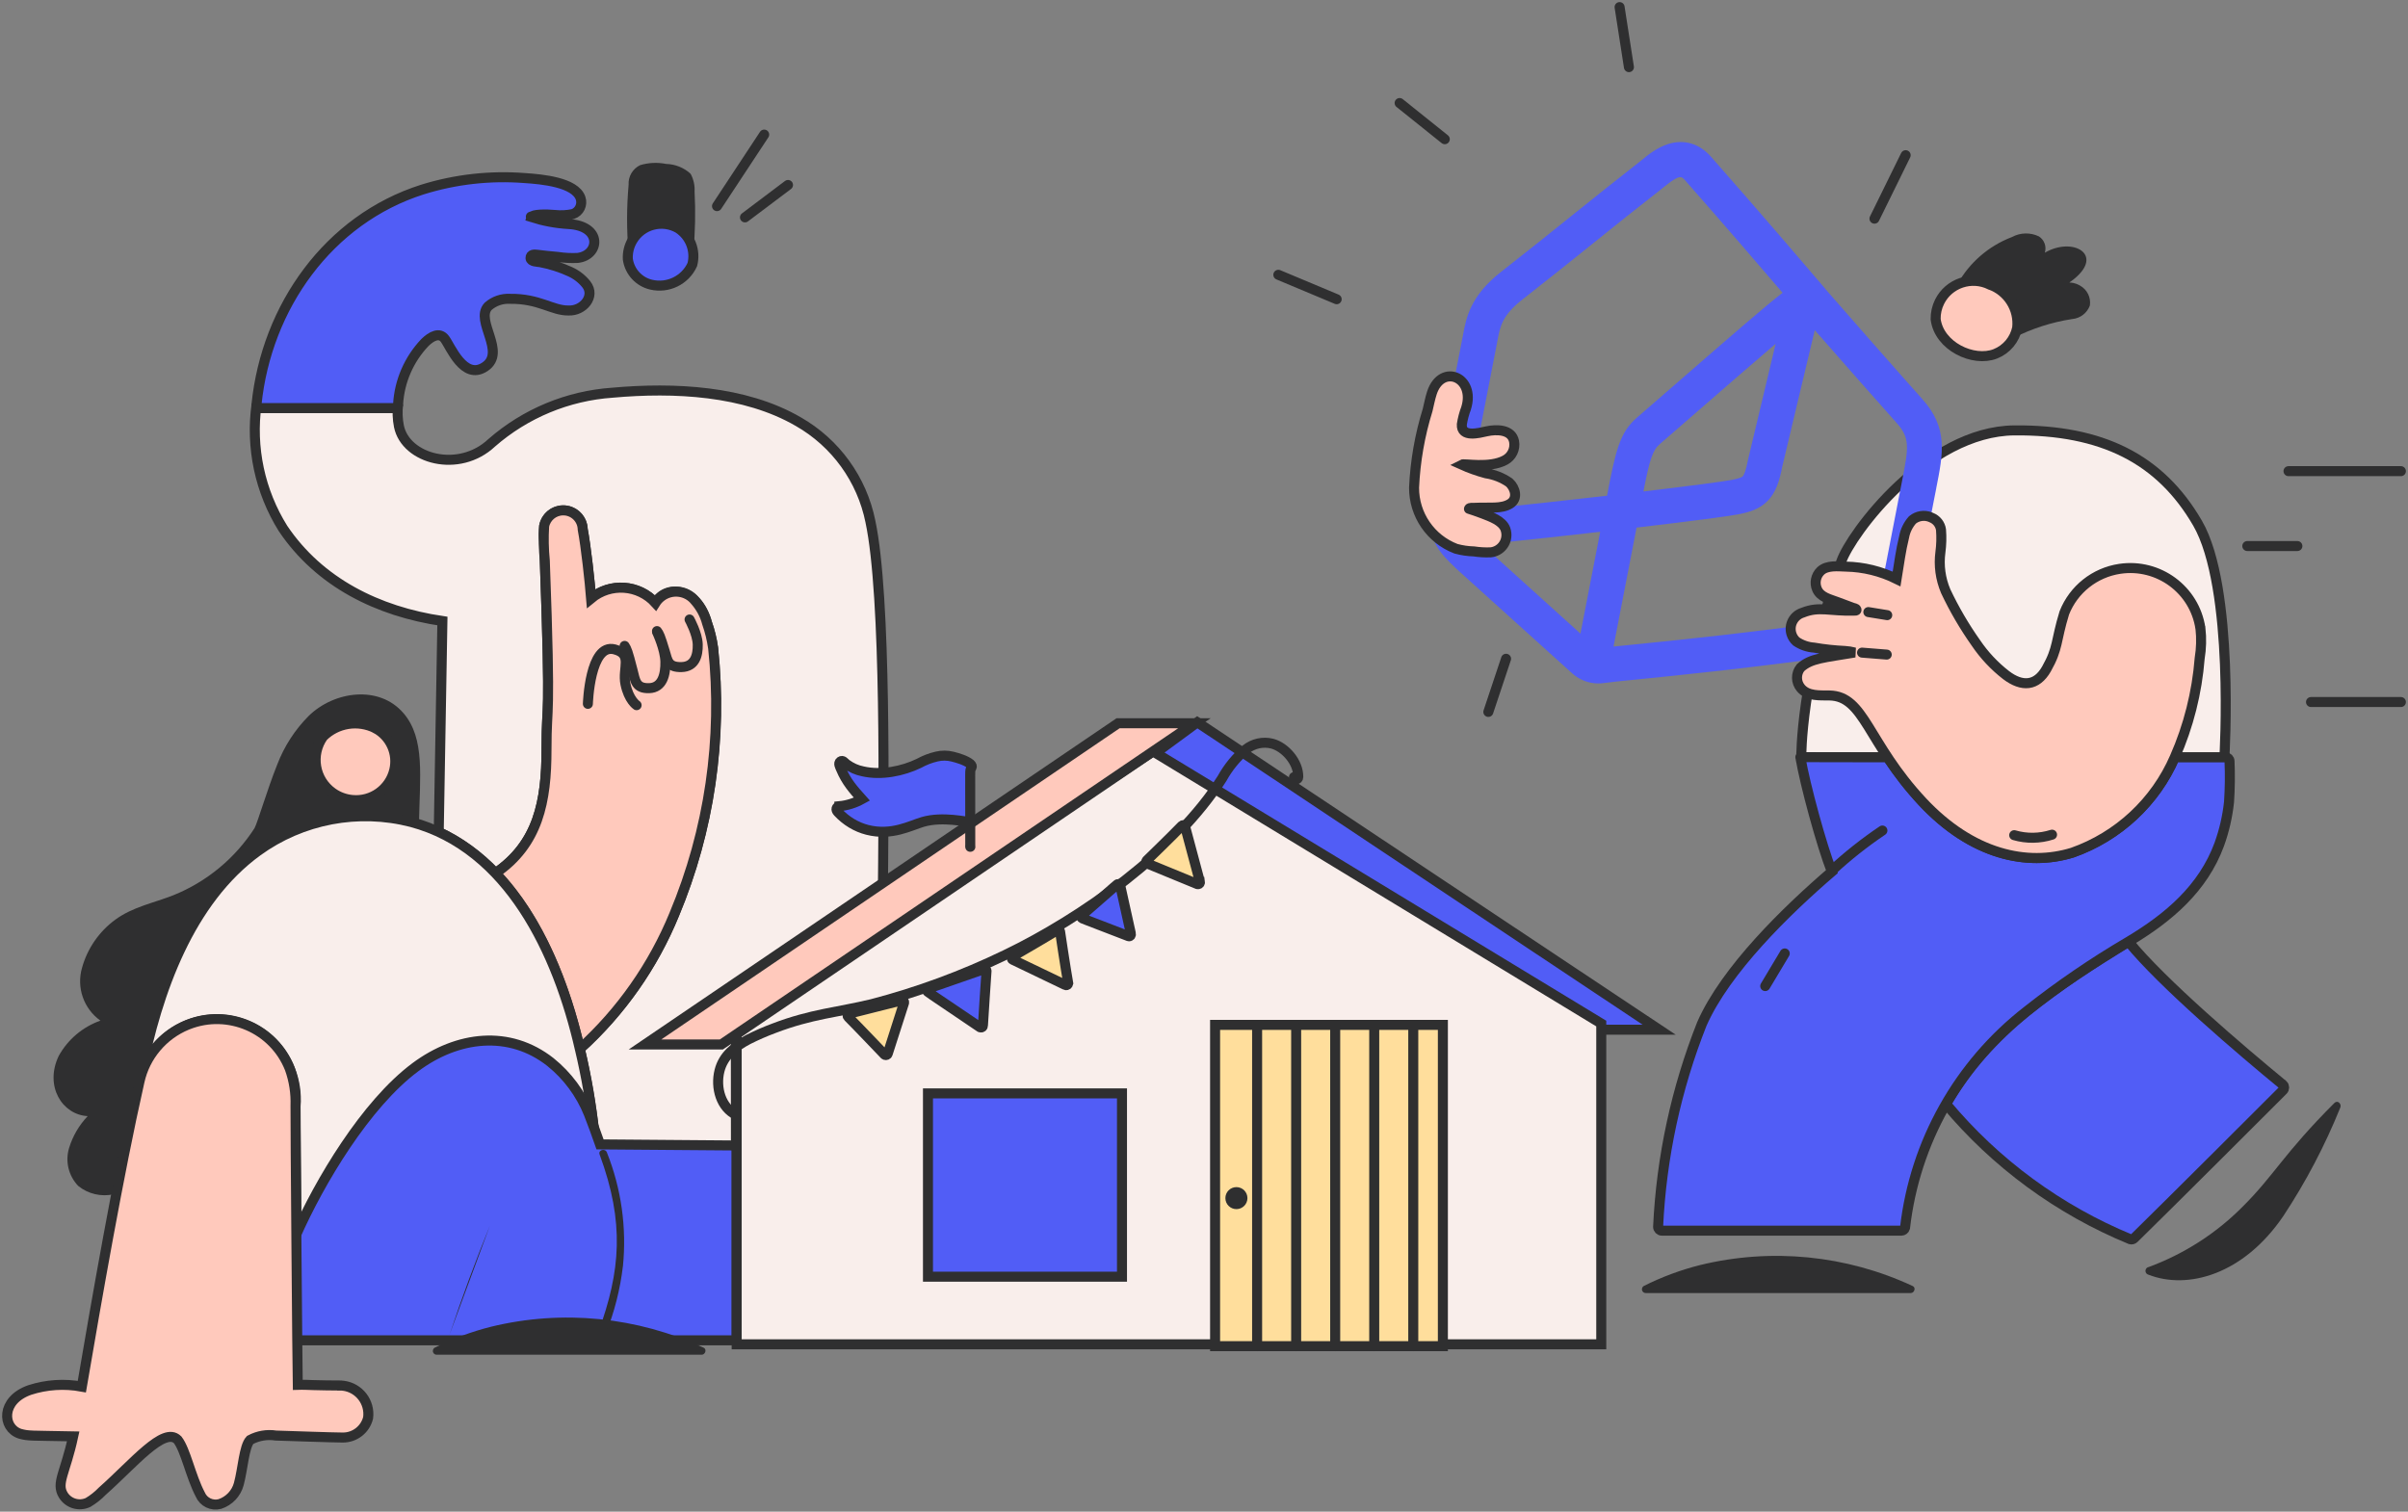 <?xml version="1.0" encoding="utf-8"?>
<svg xmlns="http://www.w3.org/2000/svg" fill="none" height="100%" overflow="visible" preserveAspectRatio="none" style="display: block;" viewBox="0 0 481 302" width="100%">
<rect x="0" y="0" width="481" height="302" fill="#808080" stroke="none"/>
<g id="Illustration">
<path d="M359.805 151.298H444.324C444.324 151.298 446.414 117.354 438.959 104.51C431.503 91.665 419.869 85.838 402.38 85.984C384.891 86.13 369.738 106.612 367.803 112.152C359.646 135.488 359.805 151.298 359.805 151.298Z" fill="#F9EEEB" id="Vector" stroke="#2F2F30" stroke-linecap="round" stroke-width="2"/>
<path d="M386.751 97.606C388.151 90.577 389.158 85.504 384.001 79.751C380.035 75.329 368.409 62.114 364.653 57.779C364.527 57.596 364.389 57.421 364.239 57.266C362.638 55.389 352.203 43.146 341.785 31.323C339.445 28.666 336.394 27.765 333.189 28.783C330.966 29.488 329.144 30.985 327.932 31.978C327.723 32.149 327.531 32.308 327.355 32.446C322.821 35.971 318.6 39.358 314.133 42.945C309.703 46.504 305.123 50.183 299.85 54.3C293.686 59.11 292.862 63.553 292.261 66.799C292.219 67.02 292.177 67.241 292.135 67.462C291.909 68.617 291.437 71.053 290.827 74.182C289.732 79.814 288.199 87.69 286.895 94.414C286.815 94.819 286.74 95.211 286.665 95.595L286.657 95.637C286.648 95.683 286.644 95.724 286.636 95.766C285.779 100.28 285.34 103.354 285.833 105.978C286.406 109.04 288.169 111.022 290.447 113.174C290.539 113.278 290.639 113.383 290.744 113.479L314.016 134.499C315.107 135.484 316.415 136.13 317.806 136.397C318.684 136.568 319.599 136.585 320.506 136.443C321.425 136.297 323.69 136.072 326.825 135.759C334.957 134.95 350.101 133.44 371.949 130.382C380.683 129.16 381.711 123.703 382.392 120.091L382.497 119.561L386.375 99.546C386.504 98.87 386.634 98.223 386.759 97.606H386.751ZM328.275 98.186C329.487 91.966 330.084 89.988 331.493 88.766C334.234 86.388 337.071 83.927 339.855 81.503C345.007 77.023 350.553 72.205 354.686 68.684L349.207 91.682C349.199 91.732 349.186 91.786 349.174 91.836C348.71 94.26 348.309 94.965 348.108 95.169C347.77 95.52 346.282 95.804 345.722 95.908C344.021 96.229 337.452 97.093 328.271 98.186H328.275ZM299.118 68.058C299.641 65.23 300.054 62.998 304.116 59.824C309.428 55.677 314.025 51.981 318.475 48.406C322.922 44.835 327.117 41.464 331.605 37.973C331.823 37.802 332.065 37.606 332.328 37.393C335.504 34.786 335.897 35.232 336.549 35.971C344.243 44.706 351.953 53.675 356.073 58.489C353.039 60.8 345.914 66.974 335.295 76.21C332.516 78.629 329.683 81.09 326.946 83.46C323.561 86.392 322.725 89.988 321.008 99.032C313.582 99.883 305.098 100.818 296.402 101.711C295.654 101.79 294.638 101.74 294.045 101.085C293.389 100.363 293.176 98.932 293.46 97.222C293.548 96.746 293.644 96.25 293.744 95.728C295.048 89.008 296.577 81.132 297.672 75.505C298.282 72.372 298.759 69.936 298.98 68.776C299.026 68.538 299.072 68.3 299.114 68.054V68.062L299.118 68.058ZM295.963 108.752C296.335 108.752 296.715 108.727 297.1 108.69C305.115 107.864 312.796 107.025 319.641 106.245L315.7 126.582L295.963 108.752ZM379.91 96.246C379.785 96.876 379.655 97.531 379.521 98.223L375.643 118.238L375.535 118.806C374.941 121.959 374.761 122.911 371 123.44C349.287 126.481 334.234 127.979 326.152 128.78C324.61 128.934 323.335 129.06 322.303 129.172L326.507 107.463C326.645 106.75 326.779 106.066 326.904 105.402C337.531 104.151 345.103 103.158 347.005 102.795C349.14 102.391 351.368 101.84 353.106 100.05C354.744 98.357 355.455 96.096 356.01 93.221L362.5 65.96C367.553 71.734 375.631 80.903 378.811 84.448C381.527 87.477 381.302 89.242 379.906 96.242L379.91 96.246Z" fill="#515DF6" id="Vector_2"/>
<path d="M415.506 57.066C413.367 55.848 412.623 57.1 414.282 55.748C420.387 50.796 413.989 47.25 408.456 50.483C408.837 49.261 408.36 47.935 407.29 47.238C405.581 46.404 403.575 46.445 401.904 47.35C397.244 49.119 393.362 52.482 390.959 56.845C397.549 53.962 405.744 61.192 402.184 67.516C405.865 65.643 409.819 64.371 413.901 63.741C415.519 63.607 416.906 62.548 417.458 61.029C417.692 59.431 416.915 57.855 415.502 57.066H415.506Z" fill="#2F2F30" id="Vector_3"/>
<path d="M397.541 56.895C393.813 55.043 389.287 56.561 387.432 60.287C386.897 61.363 386.625 62.556 386.646 63.757C387.319 69.168 394.168 72.413 398.569 70.691C400.817 69.802 402.459 67.837 402.936 65.472C403.333 61.713 401.105 58.172 397.545 56.895H397.541Z" fill="#FFC9BC" id="Vector_4" stroke="#2F2F30" stroke-linecap="round" stroke-width="2"/>
<path d="M173.867 104.197C172.174 95.774 166.921 88.495 159.453 84.232C148.755 78.02 134.651 77.344 122.328 78.454C113.414 79.071 104.943 82.588 98.219 88.462C91.667 94.619 81.035 91.74 79.686 85.162C79.401 83.714 79.347 82.233 79.522 80.769C79.514 81.182 79.18 81.512 78.77 81.52H52.008C51.595 81.52 51.26 81.182 51.252 80.769C50.044 89.4 51.912 98.181 56.53 105.578C63.793 116.37 75.465 122.16 88.369 124.07C88.24 130.482 87.755 158.582 87.638 166.22C91.888 168.235 95.728 171.026 98.959 174.442C107.522 168.606 109.176 160.096 109.168 149.701C109.168 137.465 110.15 148.487 108.692 108.277C108.57 107.217 108.57 106.149 108.692 105.094C109.101 102.987 111.141 101.61 113.247 102.019C115.044 102.365 116.356 103.913 116.398 105.74C117.058 109.249 117.802 116.098 118.078 119.536C121.914 116.357 127.581 116.753 130.928 120.441C132.992 116.749 139.29 117.237 141.233 124.479C141.801 126.073 142.203 127.72 142.433 129.397C144.355 147.519 141.689 165.836 134.672 182.66C130.472 192.91 124.028 202.092 115.813 209.53C117.116 215.074 118.082 220.693 118.704 226.354C118.717 226.475 118.684 226.596 118.621 226.696C118.846 227.313 119.653 229.561 119.824 230.062L147.004 230.287C147.004 197.561 146.887 199.234 147.184 198.888C147.351 198.663 146.708 199.113 176.324 181.133C176.537 159.938 177.051 119.085 173.862 104.184L173.867 104.197Z" fill="#F9EEEB" id="Vector_5" stroke="#2F2F30" stroke-linecap="round" stroke-width="2"/>
<path d="M138.742 38.257C138.809 37.059 138.55 35.866 137.994 34.802C137.94 34.765 137.898 34.711 137.877 34.652C136.549 33.468 134.839 32.796 133.059 32.75C131.329 32.404 129.536 32.487 127.848 33C126.369 33.726 125.466 35.266 125.566 36.909C125.169 41.356 125.161 45.832 125.533 50.279C126.13 46.646 129.565 44.184 133.205 44.781C134.016 44.914 134.793 45.194 135.5 45.607C137.058 46.717 138.137 48.385 138.504 50.262C138.876 46.27 138.956 42.257 138.742 38.257Z" fill="#2F2F30" id="Vector_6"/>
<path d="M80.609 142.5C75.782 136.814 66.739 138.028 61.624 143.064C58.908 145.804 56.789 149.079 55.402 152.679C53.3 157.935 51.494 164.243 50.838 165.457C46.943 171.493 41.273 176.178 34.603 178.86C30.679 180.403 26.504 181.184 23.036 183.728C19.797 186.098 17.453 189.493 16.383 193.356C15.242 197.294 16.717 201.52 20.06 203.902C16.508 205.158 13.541 207.669 11.723 210.965C8.852 217.001 12.413 222.699 17.515 222.983C15.806 224.781 14.536 226.946 13.809 229.315C12.989 231.989 13.679 234.897 15.618 236.92C17.607 238.539 20.236 239.152 22.739 238.58C22.893 238.555 23.048 238.522 23.203 238.489C23.784 235.468 28.786 211.273 29.701 207.594C33.191 193.527 39.672 178.593 51.457 170.045C60.312 163.621 71.582 161.489 82.18 164.23C82.502 164.318 83.367 164.556 83.685 164.677C83.86 155.09 84.939 147.586 80.617 142.496L80.609 142.5ZM78.749 153.88C77.83 157.664 74.265 160.196 70.383 159.825C66.284 159.462 63.116 156.079 63.02 151.974C62.786 148.724 64.905 145.767 68.064 144.932C70.375 144.323 72.828 144.524 75.009 145.5C78.022 147.118 79.56 150.56 78.749 153.876V153.88Z" fill="#2F2F30" id="Vector_7"/>
<path d="M75.018 145.5C71.532 143.744 67.316 144.411 64.541 147.156C61.963 150.773 62.807 155.791 66.426 158.365C67.592 159.195 68.954 159.696 70.379 159.825C74.261 160.196 77.826 157.664 78.745 153.88C79.556 150.564 78.022 147.122 75.013 145.504L75.018 145.5Z" fill="#FFC9BC" id="Vector_8" stroke="#2F2F30" stroke-linecap="round" stroke-width="2"/>
<g id="Vector_9">
<path d="M142.437 129.414C142.198 127.737 141.797 126.089 141.237 124.496C140.803 122.852 139.992 121.33 138.868 120.049C137.2 117.938 134.137 117.579 132.023 119.244C131.592 119.582 131.22 119.995 130.928 120.458C127.576 116.77 121.914 116.374 118.078 119.552C117.802 116.128 117.058 109.265 116.398 105.757C116.347 103.613 114.567 101.915 112.419 101.965C110.589 102.007 109.038 103.317 108.692 105.11C108.55 107.409 108.596 109.716 108.825 112.006C110.079 145.871 109.155 139.76 109.164 149.717C109.164 160.113 107.522 168.623 98.955 174.459C107.831 183.699 112.921 197.044 115.817 209.567C124.033 202.125 130.472 192.943 134.676 182.698C141.714 165.874 144.384 147.548 142.445 129.414" fill="#FFC9BC"/>
<path d="M142.437 129.414C142.198 127.737 141.797 126.089 141.237 124.496C140.803 122.852 139.992 121.33 138.868 120.049C137.2 117.938 134.137 117.579 132.023 119.244C131.592 119.582 131.22 119.995 130.928 120.458C127.576 116.77 121.914 116.374 118.078 119.552C117.802 116.128 117.058 109.265 116.398 105.757C116.347 103.613 114.567 101.915 112.419 101.965C110.589 102.007 109.038 103.317 108.692 105.11C108.55 107.409 108.596 109.716 108.825 112.006C110.079 145.871 109.155 139.76 109.164 149.717C109.164 160.113 107.522 168.623 98.955 174.459C107.831 183.699 112.921 197.044 115.817 209.567C124.033 202.125 130.472 192.943 134.676 182.698C141.714 165.874 144.384 147.548 142.445 129.414" stroke="#2F2F30" stroke-linecap="round" stroke-width="2"/>
</g>
<path d="M135.491 45.611C132.282 43.751 128.17 44.843 126.306 48.051C125.646 49.186 125.336 50.488 125.412 51.793C125.771 54.284 127.618 56.299 130.071 56.87C133.423 57.663 136.87 55.977 138.295 52.844C139.006 50.083 137.877 47.175 135.491 45.611Z" fill="#515DF6" id="Vector_10" stroke="#2F2F30" stroke-linecap="round" stroke-width="2"/>
<path d="M115.821 209.55C111.375 190.127 101.521 169.428 82.184 164.234C71.587 161.494 60.316 163.625 51.461 170.05C37.871 179.903 31.36 198.116 28.163 214.594C28.034 215.044 27.946 215.507 27.904 215.979C29.785 207.502 38.193 202.15 46.688 204.023C49.342 204.611 51.799 205.871 53.822 207.686C57.52 211.069 59.447 215.966 59.041 220.96C59 223.396 59.2 241.442 59.25 248.021C61.833 242.372 64.821 236.916 68.193 231.697C74.219 222.203 82.966 211.682 94.049 209.746C99.08 208.754 104.304 209.809 108.554 212.679C112.632 215.499 115.787 219.462 117.622 224.063C117.977 224.956 118.307 225.853 118.642 226.733C118.709 226.633 118.738 226.512 118.725 226.391C118.111 220.726 117.141 215.103 115.825 209.555L115.821 209.55Z" fill="#F9EEEB" id="Vector_11" stroke="#2F2F30" stroke-linecap="round" stroke-width="2"/>
<g id="Vector_12">
<path d="M107.283 50.892C108.654 51.067 110.033 51.201 111.408 51.326C112.72 51.526 114.049 51.593 115.374 51.531C119.816 51.03 120.43 45.081 113.485 44.752C110.99 44.602 108.524 44.134 106.147 43.371C106.293 42.808 109.059 42.762 110.852 42.945C112.047 43.071 113.259 43.008 114.438 42.762C115.733 42.307 116.414 40.893 115.971 39.596C114.893 36.413 108.244 35.795 104.755 35.57C97.885 35.04 90.977 35.816 84.395 37.864C65.607 43.826 53.241 61.346 51.239 80.773C51.244 81.186 51.578 81.52 51.996 81.524H78.766C79.18 81.516 79.51 81.182 79.518 80.773C79.786 76.155 81.687 71.784 84.876 68.43C86.171 67.17 87.788 66.281 88.862 67.716C89.983 69.193 92.653 76.047 96.828 73.306C101.278 70.378 94.813 64.095 97.5 61.204C98.687 60.161 100.229 59.623 101.809 59.699C107.73 59.611 110.321 62.089 113.568 62.03C116.506 62.168 118.984 59.152 117.108 56.787C116.23 55.694 115.106 54.83 113.823 54.259C111.939 53.399 109.958 52.769 107.927 52.382C107.409 52.281 105.996 52.323 105.971 51.551C105.946 50.78 106.757 50.821 107.288 50.892H107.283Z" fill="#515DF6"/>
<path d="M106.059 43.337L106.034 43.292M107.283 50.892C108.654 51.067 110.033 51.201 111.408 51.326C112.72 51.526 114.049 51.593 115.374 51.531C119.816 51.03 120.43 45.081 113.485 44.752C110.99 44.602 108.524 44.134 106.147 43.371C106.293 42.808 109.059 42.762 110.852 42.945C112.047 43.071 113.259 43.008 114.438 42.762C115.733 42.307 116.414 40.893 115.971 39.596C114.893 36.413 108.244 35.795 104.755 35.57C97.885 35.04 90.977 35.816 84.395 37.864C65.607 43.826 53.241 61.346 51.239 80.773C51.244 81.186 51.578 81.52 51.996 81.524H78.766C79.18 81.516 79.51 81.182 79.518 80.773C79.786 76.155 81.687 71.784 84.876 68.43C86.171 67.17 87.788 66.281 88.862 67.716C89.983 69.193 92.653 76.047 96.828 73.306C101.278 70.378 94.813 64.095 97.5 61.204C98.687 60.161 100.229 59.623 101.809 59.699C107.73 59.611 110.321 62.089 113.568 62.03C116.506 62.168 118.984 59.152 117.108 56.787C116.23 55.694 115.106 54.83 113.823 54.259C111.939 53.399 109.958 52.769 107.927 52.382C107.409 52.281 105.996 52.323 105.971 51.551C105.946 50.78 106.757 50.821 107.288 50.892H107.283Z" stroke="#2F2F30" stroke-linecap="round" stroke-width="2"/>
</g>
<path d="M119.862 228.627C119.269 226.929 118.249 224.101 117.63 222.566C116.005 218.498 113.36 214.919 109.941 212.17C101.734 205.721 91.395 206.939 82.983 213.196C73.045 220.588 63.818 236.082 59.025 246.953C59.025 248.288 59.154 267.264 59.154 267.769H147.151V228.844L119.862 228.627Z" fill="#515DF6" id="Vector_13" stroke="#2F2F30" stroke-linecap="round" stroke-width="2"/>
<path d="M456.038 216.734C447.768 209.93 431.934 196.464 425.164 188.133C410.65 197.14 397.278 205.692 388.723 220.559C398.615 232.423 411.256 241.701 425.548 247.587C425.812 247.658 426.091 247.587 426.284 247.391C433.635 240.199 453.418 220.43 456.042 217.798C456.335 217.501 456.335 217.026 456.042 216.734H456.038Z" fill="#515DF6" id="Vector_14" stroke="#2F2F30" stroke-linecap="round" stroke-width="2"/>
<path d="M296.974 86.167C295.449 86.505 291.847 87.481 292.001 84.786C292.173 83.689 292.453 82.609 292.846 81.57C294.814 75.325 287.977 72.53 286.026 78.487C285.649 79.639 285.424 80.878 285.173 81.9C283.61 86.935 282.699 92.153 282.461 97.418C282.436 102.829 285.766 107.693 290.827 109.628C292.001 109.949 293.205 110.129 294.421 110.162C295.528 110.329 296.648 110.392 297.768 110.346C299.691 110.154 301.091 108.444 300.894 106.525C300.865 106.241 300.802 105.961 300.706 105.694C300.084 104.017 297.739 103.221 296.222 102.628C295.228 102.24 293.761 101.752 293.577 101.702C293.393 101.652 293.418 101.669 293.431 101.64C293.518 101.385 294.212 101.464 294.446 101.456C297.618 101.31 299.891 101.715 301.626 100.651C303.285 99.633 302.683 97.489 301.467 96.392C300.079 95.432 298.487 94.807 296.816 94.556C295.144 94.11 293.51 93.526 291.935 92.817C292.469 92.525 297.501 93.626 300.627 91.936C301.989 91.215 302.72 89.692 302.436 88.178C301.947 85.721 298.876 85.746 296.974 86.167Z" fill="#FFC9BC" id="Vector_15" stroke="#2F2F30" stroke-linecap="round" stroke-width="2"/>
<g id="Vector_16">
<path d="M359.629 151.265C360.549 156.788 363.871 168.927 365.915 174.142C356.934 181.847 344.694 193.744 339.947 204.557C334.815 217.501 331.86 231.201 331.208 245.109C331.208 245.522 331.547 245.856 331.961 245.864H379.801C380.14 245.864 380.436 245.635 380.528 245.309C382.492 228.202 391.264 212.596 404.867 202.004C411.298 196.923 418.076 192.288 425.147 188.138C433.212 183.332 440.066 177.467 443.292 168.715C444.287 165.97 444.943 163.116 445.252 160.217C445.432 157.497 445.465 154.769 445.348 152.049C445.336 151.636 445.005 151.307 444.592 151.298H434.399C430.538 160.209 423.133 167.113 413.96 170.346C404.892 173.141 393.893 170.771 383.984 160.159C381.431 157.397 379.112 154.435 377.039 151.298C377.039 151.298 360.896 151.282 359.621 151.265" fill="#515DF6"/>
<path d="M359.629 151.265C360.549 156.788 363.871 168.927 365.915 174.142C356.934 181.847 344.694 193.744 339.947 204.557C334.815 217.501 331.86 231.201 331.208 245.109C331.208 245.522 331.547 245.856 331.961 245.864H379.801C380.14 245.864 380.436 245.635 380.528 245.309C382.492 228.202 391.264 212.596 404.867 202.004C411.298 196.923 418.076 192.288 425.147 188.138C433.212 183.332 440.066 177.467 443.292 168.715C444.287 165.97 444.943 163.116 445.252 160.217C445.432 157.497 445.465 154.769 445.348 152.049C445.336 151.636 445.005 151.307 444.592 151.298H434.399C430.538 160.209 423.133 167.113 413.96 170.346C404.892 173.141 393.893 170.771 383.984 160.159C381.431 157.397 379.112 154.435 377.039 151.298C377.039 151.298 360.896 151.282 359.621 151.265" stroke="#2F2F30" stroke-linecap="round" stroke-width="2"/>
</g>
<path d="M67.796 276.796C66.083 276.796 64.374 276.759 62.665 276.717C61.616 276.692 60.538 276.621 59.476 276.659C59.413 274.131 58.987 223.383 59.029 220.947C59.125 218.407 58.736 215.874 57.876 213.484C54.704 205.458 45.614 201.52 37.574 204.686C37.511 204.711 37.445 204.736 37.382 204.761C32.534 206.755 28.974 210.99 27.854 216.1C23.667 234.58 19.203 260.306 16.345 277.022C12.877 276.379 9.299 276.609 5.944 277.693C0.131 279.729 0.432 285.236 3.971 286.429C5.781 286.917 5.923 286.779 14.623 286.958C13.035 294.288 11.172 296.286 12.634 298.685C13.671 300.366 15.802 301 17.59 300.162C18.635 299.54 19.588 298.785 20.432 297.909C26.675 292.386 32.731 284.91 35.485 287.643C37.102 289.753 38.055 294.843 39.998 298.564C40.646 300.082 42.313 300.896 43.914 300.474C45.765 299.865 47.186 298.368 47.696 296.491C48.519 293.474 48.74 288.969 49.965 287.672C51.54 286.825 53.35 286.52 55.117 286.796C57.529 286.867 66.426 287.188 68.457 287.192C70.86 287.213 72.966 285.578 73.534 283.246C73.939 280.117 71.733 277.251 68.599 276.846C68.335 276.813 68.068 276.796 67.801 276.801L67.796 276.796Z" fill="#FFC9BC" id="Vector_17" stroke="#2F2F30" stroke-linecap="round" stroke-width="2"/>
<path d="M382.062 256.923C368.806 250.749 353.837 249.268 339.625 252.726C335.73 253.703 331.952 255.104 328.367 256.906C327.999 257.107 327.865 257.565 328.07 257.932C328.199 258.17 328.45 258.32 328.718 258.325H381.682C382.388 258.325 382.764 257.248 382.062 256.919V256.923Z" fill="#2F2F30" id="Vector_18"/>
<path d="M140.548 269.246C127.292 263.072 112.323 261.591 98.111 265.049C94.216 266.025 90.438 267.427 86.852 269.229C86.485 269.429 86.351 269.888 86.556 270.255C86.685 270.493 86.936 270.643 87.204 270.648H140.168C140.874 270.648 141.25 269.571 140.548 269.242V269.246Z" fill="#2F2F30" id="Vector_19"/>
<path d="M466.293 220.359C456.096 230.559 454.341 234.734 447.922 241.117C442.636 246.436 436.242 250.532 429.201 253.127C428.774 253.206 428.494 253.619 428.574 254.045C428.632 254.353 428.87 254.599 429.18 254.666C436.915 257.682 448.081 254.741 456.109 242.923C460.61 236.103 464.417 228.848 467.476 221.273C467.789 220.534 466.945 219.704 466.289 220.359H466.293Z" fill="#2F2F30" id="Vector_20"/>
<path d="M439.535 125.53C438.378 117.809 431.165 112.486 423.43 113.641C418.427 114.388 414.207 117.742 412.351 122.435C410.604 128.1 411.169 129.447 408.791 133.636C406.818 137.111 403.906 137.29 400.725 134.879C398.389 133.073 396.354 130.903 394.699 128.459C392.384 125.188 390.362 121.722 388.652 118.101C387.612 115.648 387.244 112.961 387.599 110.321C387.796 108.84 387.837 107.338 387.72 105.849C387.57 104.739 386.826 103.801 385.781 103.4C385.702 103.367 385.639 103.321 385.556 103.296C384.361 102.833 383.007 103.054 382.016 103.867C381.159 104.831 380.583 106.007 380.349 107.275C379.642 110.183 379.425 112.14 378.848 115.669C375.702 114.117 372.254 113.27 368.744 113.199C367.139 113.153 364.945 112.87 363.679 114.067C362.697 115.01 362.404 116.465 362.948 117.713C363.637 119.315 365.484 119.69 366.968 120.253C368.004 120.645 369.045 121.038 370.089 121.417C370.294 121.492 370.745 121.534 370.825 121.768C370.929 122.051 370.507 121.993 370.361 121.993C365.493 122.135 363.416 121.058 360.098 122.397C358.305 122.94 357.289 124.825 357.833 126.619C358.012 127.212 358.351 127.745 358.815 128.158C359.863 128.868 361.08 129.289 362.342 129.377C364.389 129.731 366.458 129.952 368.531 130.048C369.183 130.086 369.83 130.19 370.461 130.361C364.348 131.4 361.723 131.492 359.65 133.398C358.702 134.587 358.723 136.276 359.701 137.444C361.088 139.126 363.508 138.909 365.442 138.942C372.455 139.063 372.99 148.37 383.993 160.15C393.918 170.775 404.917 173.12 413.968 170.337C423.137 167.1 430.542 160.2 434.408 151.29C437.166 145.028 438.846 138.35 439.385 131.529C439.711 129.548 439.765 127.533 439.544 125.539L439.535 125.53Z" fill="#FFC9BC" id="Vector_21" stroke="#2F2F30" stroke-linecap="round" stroke-width="2"/>
<path d="M409.898 166.75C407.445 167.538 404.812 167.576 402.338 166.854" id="Vector_22" stroke="#2F2F30" stroke-linecap="round" stroke-width="2"/>
<path d="M365.91 173.925C369.066 171.001 372.442 168.327 376.011 165.924" id="Vector_23" stroke="#2F2F30" stroke-linecap="round" stroke-width="2"/>
<g id="Group">
<path d="M239.159 144.298L225.389 154.423L310.447 205.708H331.409L239.159 144.298Z" fill="#515DF6" id="Vector_24" stroke="#2F2F30" stroke-linecap="round" stroke-width="2"/>
<path d="M319.854 204.486L230.316 150.114L147.151 205.066V268.566H319.854V204.486Z" fill="#F9EEEB" id="Vector_25" stroke="#2F2F30" stroke-linecap="round" stroke-width="2"/>
<path d="M223.333 144.494H238.586L144.096 208.662H128.838L223.333 144.494Z" fill="#FFC9BC" id="Vector_26" stroke="#2F2F30" stroke-linecap="round" stroke-width="2"/>
<path d="M258.474 155.257C258.474 155.503 258.666 155.703 258.904 155.699C259.138 155.699 259.33 155.499 259.33 155.257C259.385 152.304 256.748 149.254 254.09 148.558C252.272 148.111 250.358 148.532 248.866 149.701C246.952 151.319 245.339 153.288 244.111 155.516C234.821 170.154 216.208 183.357 200.792 190.782C192.229 194.921 183.315 198.208 174.163 200.598C167.268 202.258 162.074 202.571 154.66 205.404C152.884 206.063 151.146 206.822 149.445 207.677C146.787 209.096 144.484 210.889 143.724 213.893C142.859 217.314 144.016 221.339 147.134 222.77" id="Vector_27" stroke="#2F2F30" stroke-linecap="round" stroke-width="2"/>
<path d="M180.118 199.856C177.043 200.64 169.579 202.509 169.579 202.509C169.374 202.567 169.257 202.784 169.316 202.988C169.332 203.051 169.366 203.105 169.412 203.151C171.572 205.32 176.378 210.381 176.679 210.685C176.838 210.831 177.084 210.823 177.235 210.668C177.277 210.627 177.306 210.572 177.323 210.518L180.591 200.339C180.645 200.131 180.515 199.918 180.306 199.864C180.244 199.847 180.181 199.847 180.118 199.864V199.856Z" fill="#FFDE9C" id="Vector_28" stroke="#2F2F30" stroke-linecap="round" stroke-width="2"/>
<path d="M196.571 193.607C184.719 197.741 185.346 197.469 185.242 197.666C185.196 197.757 185.179 197.862 185.204 197.962C185.258 198.191 184.678 197.728 195.764 205.233C195.957 205.337 196.195 205.262 196.295 205.074C196.324 205.02 196.341 204.962 196.341 204.903C196.391 203.677 197.06 193.982 197.06 193.982C197.06 193.769 196.888 193.594 196.671 193.594C196.638 193.594 196.604 193.598 196.571 193.607Z" fill="#515DF6" id="Vector_29" stroke="#2F2F30" stroke-linecap="round" stroke-width="2"/>
<path d="M213.362 196.356C212.84 193.365 211.799 186.506 211.745 186.077C211.707 185.872 211.506 185.739 211.302 185.781C211.26 185.789 211.222 185.801 211.189 185.822C208.627 187.412 202.672 190.845 202.309 191.062C202.087 191.191 201.999 191.592 202.279 191.725L212.777 196.769C212.965 196.877 213.203 196.815 213.312 196.627C213.358 196.548 213.374 196.452 213.358 196.364L213.362 196.356Z" fill="#FFDE9C" id="Vector_30" stroke="#2F2F30" stroke-linecap="round" stroke-width="2"/>
<path d="M225.903 186.561C223.659 176.432 223.784 176.949 223.742 176.853C223.684 176.674 223.496 176.574 223.316 176.628C223.103 176.695 223.83 176.098 216.087 182.861C215.94 183.015 215.944 183.261 216.099 183.411C216.183 183.495 215.577 183.24 225.431 187.04C225.727 187.145 225.961 186.819 225.907 186.561H225.903Z" fill="#515DF6" id="Vector_31" stroke="#2F2F30" stroke-linecap="round" stroke-width="2"/>
<path d="M239.689 176.182L236.731 165.144C236.672 164.935 236.459 164.81 236.25 164.868C236.192 164.885 236.141 164.91 236.095 164.952C234.094 167.025 229.367 171.606 229.079 171.889C228.924 172.044 228.924 172.29 229.079 172.444C229.121 172.486 229.171 172.515 229.225 172.536L239.2 176.637C239.409 176.695 239.627 176.57 239.685 176.361C239.702 176.303 239.702 176.24 239.693 176.182H239.689Z" fill="#FFDE9C" id="Vector_32" stroke="#2F2F30" stroke-linecap="round" stroke-width="2"/>
<path d="M224.118 218.44H185.363V255.062H224.118V218.44Z" fill="#515DF6" id="Vector_33" stroke="#2F2F30" stroke-linecap="round" stroke-width="2"/>
<path d="M288.215 204.749H242.715V268.941H288.215V204.749Z" fill="#FFDE9C" id="Vector_34" stroke="#2F2F30" stroke-linecap="round" stroke-width="2"/>
<g id="vector 8">
<path d="M167.657 161.064C169.224 160.914 170.753 160.438 172.17 159.658C170.49 157.781 169.052 156.192 167.97 153.597C167.795 153.175 167.385 152.479 167.866 152.128C168.342 151.778 168.701 152.354 169.048 152.633C170.047 153.372 171.167 153.868 172.341 154.097C176.006 154.948 180.336 154.068 183.562 152.5C184.686 151.882 185.873 151.423 187.097 151.14C188.134 150.894 189.208 150.898 190.24 151.152C191.276 151.407 192.952 151.903 193.809 152.612C194.494 153.234 193.821 153.326 193.809 154.156C193.779 157.33 193.809 148.503 193.809 168.865C193.809 168.948 193.859 169.028 193.809 169.086C193.758 169.144 193.88 169.178 193.809 169.178C193.738 169.178 193.859 169.144 193.809 169.086C193.758 169.028 193.809 168.948 193.809 168.865V164.222C193.065 164.234 188.284 163.054 184.347 164.197C181.899 164.906 178.133 167.038 173.244 165.79C171.037 165.227 169.002 164.001 167.36 162.236C166.896 161.744 167.038 161.214 167.657 161.068V161.064Z" fill="#515DF6"/>
<path d="M193.809 168.865C193.809 148.503 193.779 157.33 193.809 154.156C193.821 153.326 194.494 153.234 193.809 152.612C192.952 151.903 191.276 151.407 190.24 151.152C189.208 150.898 188.134 150.894 187.097 151.14C185.873 151.423 184.686 151.882 183.562 152.5C180.336 154.068 176.006 154.948 172.341 154.097C171.167 153.868 170.047 153.372 169.048 152.633C168.701 152.354 168.342 151.778 167.866 152.128C167.385 152.479 167.795 153.175 167.97 153.597C169.052 156.192 170.49 157.781 172.17 159.658C170.753 160.438 169.224 160.914 167.657 161.064V161.068C167.038 161.214 166.896 161.744 167.36 162.236C169.002 164.001 171.037 165.227 173.244 165.79C178.133 167.038 181.899 164.906 184.347 164.197C188.284 163.054 193.065 164.234 193.809 164.222V168.865ZM193.809 168.865C193.809 168.948 193.859 169.028 193.809 169.086M193.809 168.865C193.809 168.948 193.758 169.028 193.809 169.086M193.809 169.086C193.758 169.144 193.88 169.178 193.809 169.178C193.738 169.178 193.859 169.144 193.809 169.086Z" stroke="#2F2F30" stroke-linecap="round" stroke-width="2"/>
</g>
<path d="M246.973 241.559C248.189 241.559 249.175 240.575 249.175 239.361C249.175 238.146 248.189 237.162 246.973 237.162C245.757 237.162 244.771 238.146 244.771 239.361C244.771 240.575 245.757 241.559 246.973 241.559Z" fill="#2F2F30" id="Vector_35"/>
<path d="M282.302 205.158V268.946" id="Vector_36" stroke="#2F2F30" stroke-linecap="round" stroke-width="2"/>
<path d="M274.504 205.158V268.946" id="Vector_37" stroke="#2F2F30" stroke-linecap="round" stroke-width="2"/>
<path d="M266.706 205.158V268.946" id="Vector_38" stroke="#2F2F30" stroke-linecap="round" stroke-width="2"/>
<path d="M258.908 205.158V268.946" id="Vector_39" stroke="#2F2F30" stroke-linecap="round" stroke-width="2"/>
<path d="M251.11 205.158V268.946" id="Vector_40" stroke="#2F2F30" stroke-linecap="round" stroke-width="2"/>
</g>
<g id="Vector_41">
<path d="M117.43 140.615C117.43 140.615 117.802 128.459 122.741 129.727C126.477 130.686 124.279 133.481 124.931 136.648C125.591 139.868 127.163 140.882 127.163 140.882" fill="#FFC9BC"/>
<path d="M117.43 140.615C117.43 140.615 117.802 128.459 122.741 129.727C126.477 130.686 124.279 133.481 124.931 136.648C125.591 139.868 127.163 140.882 127.163 140.882" stroke="#2F2F30" stroke-linecap="round" stroke-width="2"/>
</g>
<g id="Vector_42">
<path d="M124.768 129.039C125.178 129.677 125.366 130.044 126.344 133.857C126.891 135.993 126.979 137.561 129.666 137.482C132.353 137.403 132.959 134.725 132.909 132.197C132.859 129.669 131.275 126.315 131.275 126.315" fill="#FFC9BC"/>
<path d="M124.768 129.039C125.178 129.677 125.366 130.044 126.344 133.857C126.891 135.993 126.979 137.561 129.666 137.482C132.353 137.403 132.959 134.725 132.909 132.197C132.859 129.669 131.275 126.315 131.275 126.315" stroke="#2F2F30" stroke-linecap="round" stroke-width="2"/>
</g>
<g id="Vector_43">
<path d="M131.233 126.081C131.642 126.623 131.831 126.94 132.808 130.182C133.356 132 133.444 133.335 136.131 133.269C138.818 133.202 139.424 130.92 139.374 128.767C139.323 126.615 137.74 123.762 137.74 123.762" fill="#FFC9BC"/>
<path d="M131.233 126.081C131.642 126.623 131.831 126.94 132.808 130.182C133.356 132 133.444 133.335 136.131 133.269C138.818 133.202 139.424 130.92 139.374 128.767C139.323 126.615 137.74 123.762 137.74 123.762" stroke="#2F2F30" stroke-linecap="round" stroke-width="2"/>
</g>
<path d="M97.86 244.85C95.043 251.763 92.319 259.067 89.782 266.672Z" fill="#2F2F30" id="Vector_44"/>
<path d="M124.425 252.977C123.878 257.59 122.729 262.112 121.007 266.434C120.898 266.839 120.48 267.077 120.079 266.968C119.674 266.86 119.436 266.442 119.544 266.042C123.932 254.007 124.831 244.316 119.77 230.642C119.427 229.724 120.907 229.336 121.228 230.241C124.104 237.454 125.203 245.255 124.43 252.981H124.425V252.977Z" fill="#2F2F30" id="Vector_45"/>
<g id="Vector_46">
</g>
<path d="M255.348 54.897L266.999 59.778" id="Vector_47" stroke="#2F2F30" stroke-linecap="round" stroke-width="2"/>
<path d="M279.577 20.586L288.596 27.811" id="Vector_48" stroke="#2F2F30" stroke-linecap="round" stroke-width="2"/>
<path d="M323.515 1.417L325.379 13.415" id="Vector_49" stroke="#2F2F30" stroke-linecap="round" stroke-width="2"/>
<path d="M374.427 43.684L380.658 31.006" id="Vector_50" stroke="#2F2F30" stroke-linecap="round" stroke-width="2"/>
<path d="M300.836 131.608L297.296 142.225" id="Vector_51" stroke="#2F2F30" stroke-linecap="round" stroke-width="2"/>
<path d="M457.129 94.127H479.582" id="Vector_52" stroke="#2F2F30" stroke-linecap="round" stroke-width="2"/>
<path d="M448.9 109.086H458.905" id="Vector_53" stroke="#2F2F30" stroke-linecap="round" stroke-width="2"/>
<path d="M461.625 140.252H479.582" id="Vector_54" stroke="#2F2F30" stroke-linecap="round" stroke-width="2"/>
<path d="M352.605 196.998L356.504 190.478" id="Vector_55" stroke="#2F2F30" stroke-linecap="round" stroke-width="2"/>
<path d="M373.203 122.281L376.976 122.894" id="Vector_56" stroke="#2F2F30" stroke-linecap="round" stroke-width="2"/>
<path d="M371.945 130.382L376.876 130.774" id="Vector_57" stroke="#2F2F30" stroke-linecap="round" stroke-width="2"/>
<path d="M143.222 41.181L152.646 26.889" id="Vector_58" stroke="#2F2F30" stroke-linecap="round" stroke-width="2"/>
<path d="M148.81 43.429L157.406 36.955" id="Vector_59" stroke="#2F2F30" stroke-linecap="round" stroke-width="2"/>
</g>
</svg>